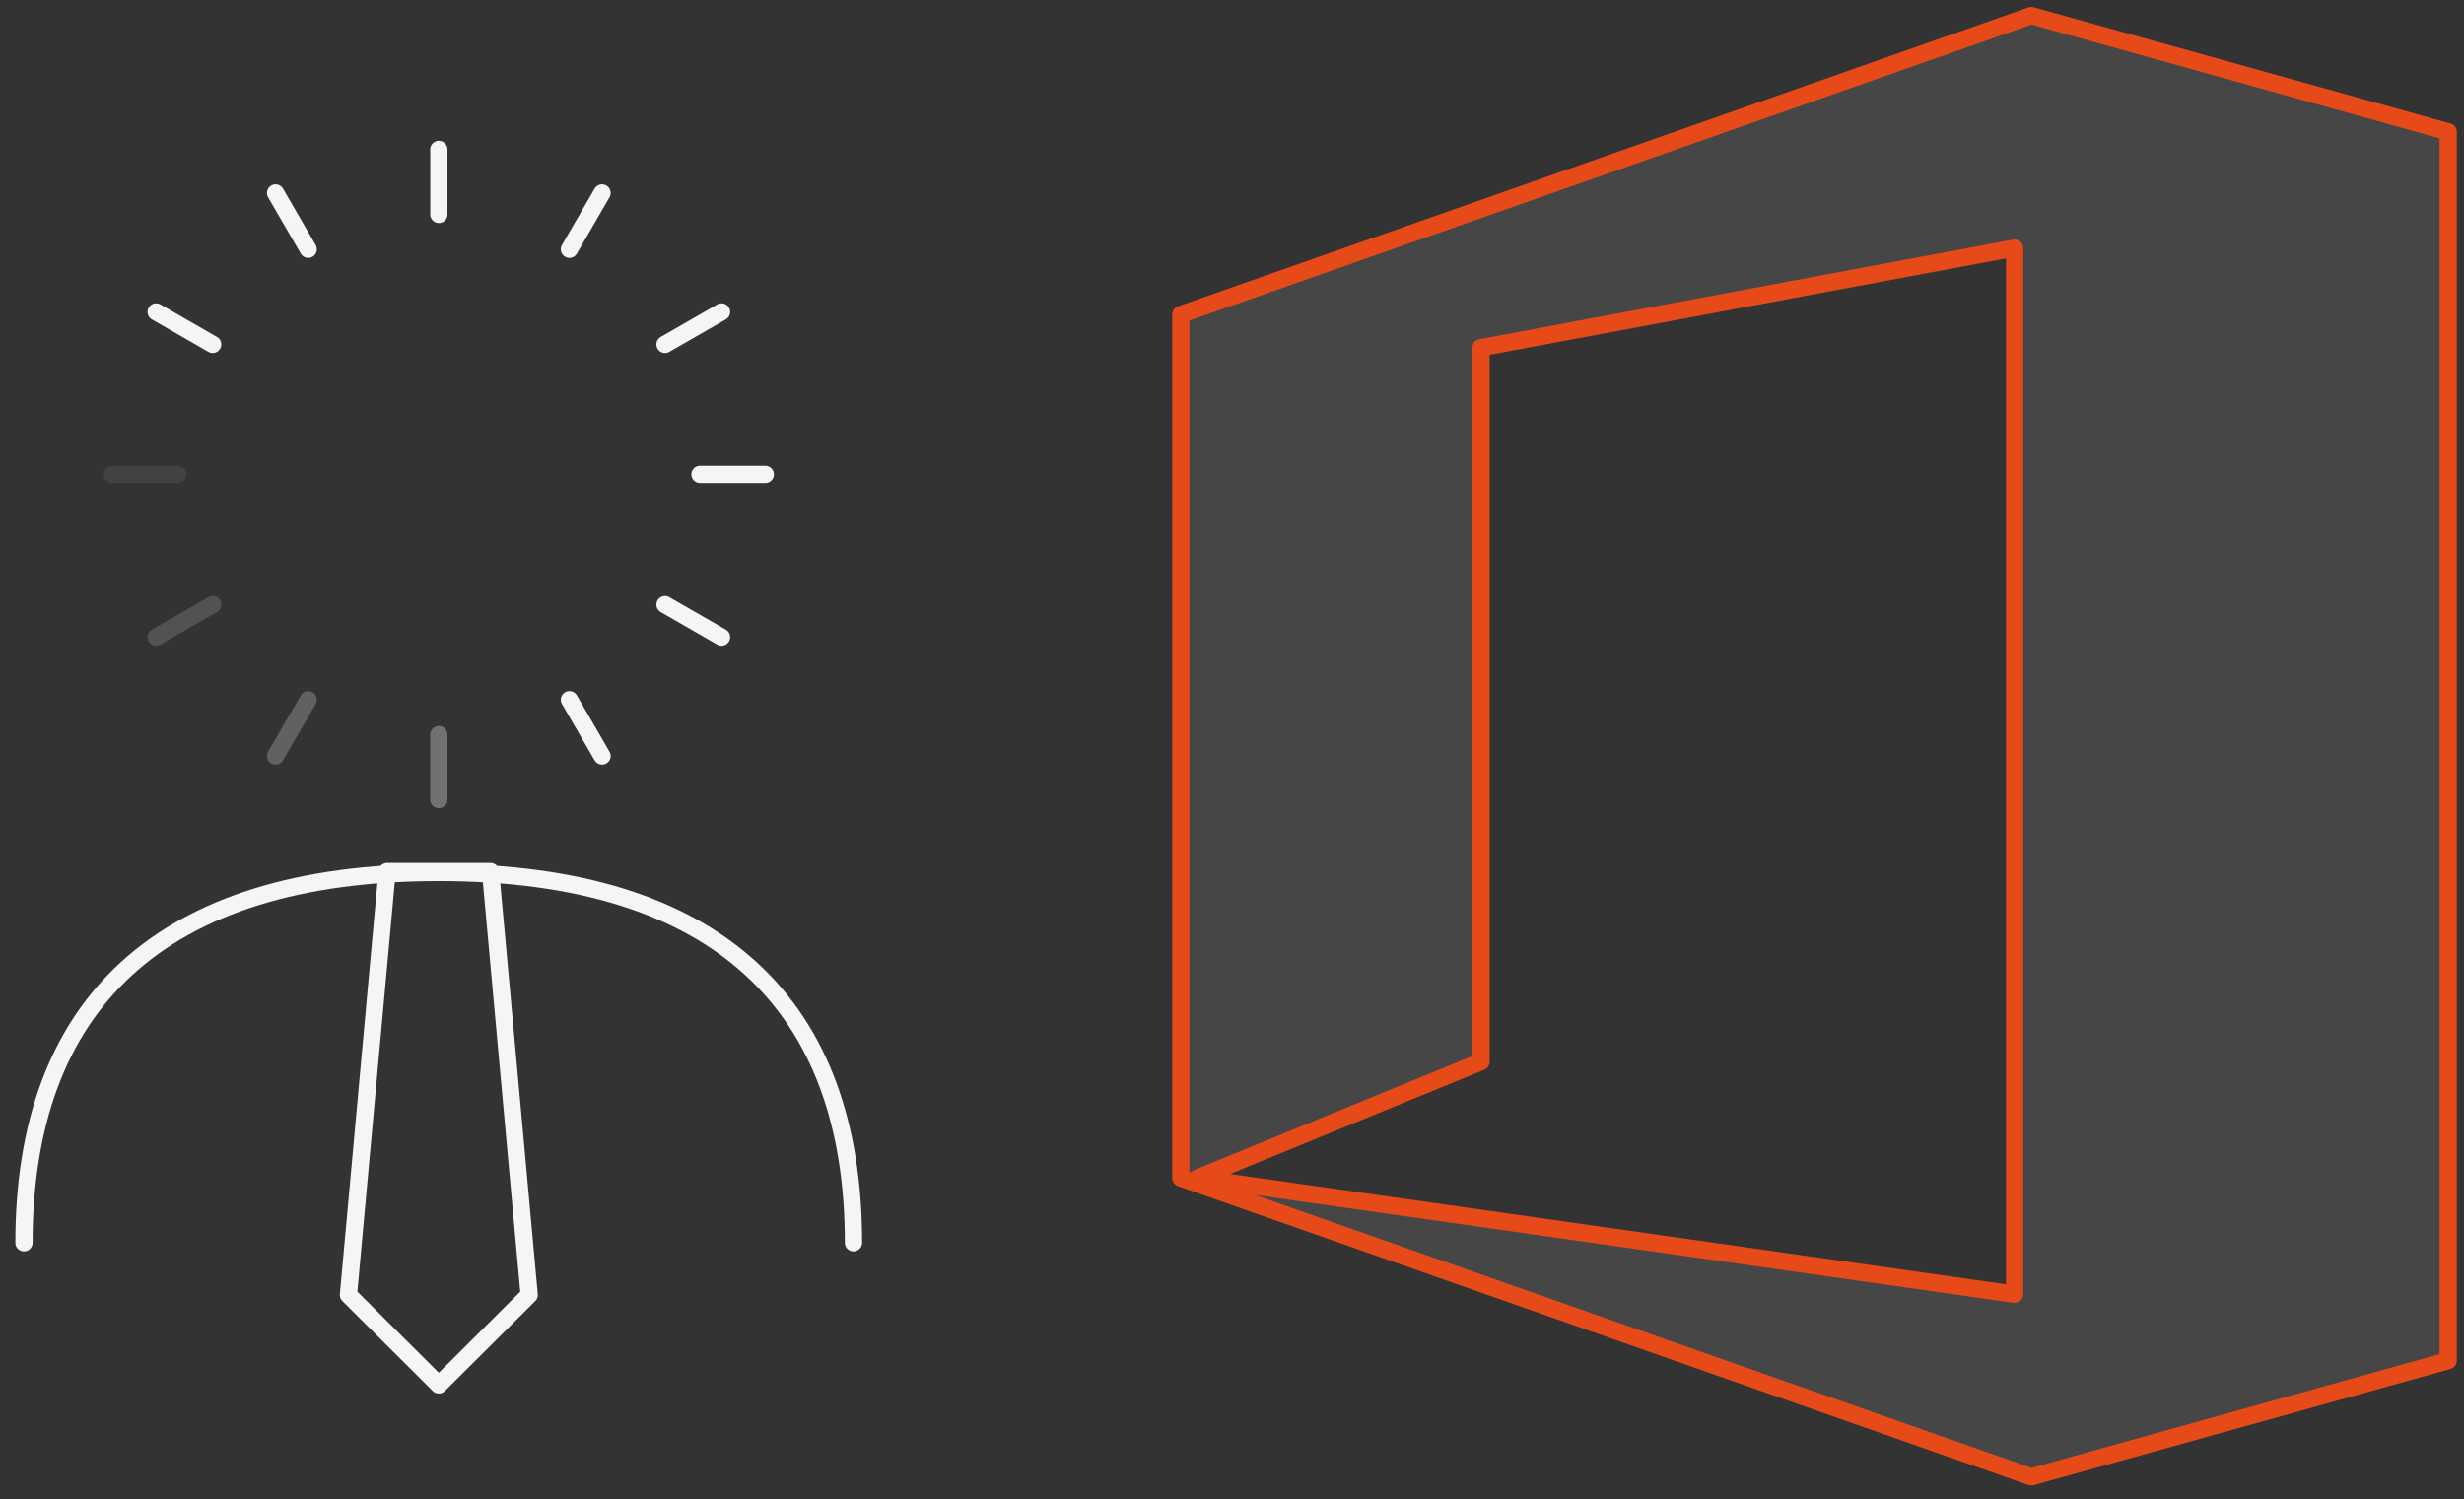 <?xml version="1.0" encoding="UTF-8"?> <svg xmlns="http://www.w3.org/2000/svg" width="143" height="87" viewBox="0 0 143 87" fill="none"><rect x="0" y="0" width="143" height="87" fill="#333333" stroke="none"/><path d="M49.533 72.129C49.533 58.384 41.71 50.636 25.462 50.636C9.213 50.636 1.391 58.384 1.391 72.129" stroke="#F5F5F5" stroke-linecap="round" stroke-linejoin="round"></path><path d="M25.467 80.379L20.222 75.156L22.465 50.585H28.469L30.712 75.156L25.467 80.379Z" stroke="#F5F5F5" stroke-linecap="round" stroke-linejoin="round"></path><path d="M25.469 8.672V12.445" stroke="#F5F5F5" stroke-linecap="round" stroke-linejoin="round"></path><path d="M34.941 11.2L33.047 14.468" stroke="#F5F5F5" stroke-linecap="round" stroke-linejoin="round"></path><path d="M41.875 18.105L38.594 19.992" stroke="#F5F5F5" stroke-linecap="round" stroke-linejoin="round"></path><path d="M44.414 27.54H40.625" stroke="#F5F5F5" stroke-linecap="round" stroke-linejoin="round"></path><path d="M41.875 36.974L38.594 35.087" stroke="#F5F5F5" stroke-linecap="round" stroke-linejoin="round"></path><path d="M34.941 43.879L33.047 40.611" stroke="#F5F5F5" stroke-linecap="round" stroke-linejoin="round"></path><path d="M25.469 46.407V42.634" stroke="#818181" stroke-opacity="0.8" stroke-linecap="round" stroke-linejoin="round"></path><path d="M15.992 43.879L17.887 40.611" stroke="#818181" stroke-opacity="0.6" stroke-linecap="round" stroke-linejoin="round"></path><path d="M9.062 36.974L12.344 35.087" stroke="#818181" stroke-opacity="0.4" stroke-linecap="round" stroke-linejoin="round"></path><path d="M6.523 27.54H10.312" stroke="#818181" stroke-opacity="0.2" stroke-linecap="round" stroke-linejoin="round"></path><path d="M9.062 18.105L12.344 19.992" stroke="#F5F5F5" stroke-linecap="round" stroke-linejoin="round"></path><path d="M15.992 11.2L17.887 14.468" stroke="#F5F5F5" stroke-linecap="round" stroke-linejoin="round"></path><path fill-rule="evenodd" clip-rule="evenodd" d="M68.531 68.371L117.887 85.72L142.082 78.973V7.649L117.887 0.902L68.531 18.251V68.371ZM116.921 75.118V14.396L85.952 20.18V61.624L69.5 68.371L116.921 75.118Z" fill="#FFF4F1" fill-opacity="0.1"></path><path d="M117.887 85.72L117.722 86.191C117.818 86.225 117.923 86.229 118.022 86.201L117.887 85.72ZM68.531 68.371H68.031C68.031 68.583 68.165 68.772 68.365 68.842L68.531 68.371ZM142.082 78.973L142.216 79.454C142.432 79.394 142.582 79.197 142.582 78.973H142.082ZM142.082 7.649H142.582C142.582 7.425 142.432 7.228 142.216 7.168L142.082 7.649ZM117.887 0.902L118.022 0.421C117.923 0.393 117.818 0.397 117.722 0.431L117.887 0.902ZM68.531 18.251L68.365 17.78C68.165 17.85 68.031 18.039 68.031 18.251H68.531ZM116.921 14.396H117.421C117.421 14.248 117.354 14.107 117.24 14.012C117.126 13.917 116.975 13.878 116.829 13.905L116.921 14.396ZM116.921 75.118L116.85 75.613C116.994 75.633 117.139 75.591 117.248 75.496C117.358 75.401 117.421 75.263 117.421 75.118H116.921ZM85.952 20.18L85.86 19.688C85.624 19.732 85.452 19.939 85.452 20.18H85.952ZM85.952 61.624L86.142 62.087C86.329 62.01 86.452 61.827 86.452 61.624H85.952ZM69.5 68.371L69.31 67.909C69.102 67.994 68.976 68.209 69.004 68.433C69.032 68.657 69.206 68.834 69.43 68.866L69.5 68.371ZM118.053 85.248L68.697 67.899L68.365 68.842L117.722 86.191L118.053 85.248ZM141.947 78.491L117.753 85.238L118.022 86.201L142.216 79.454L141.947 78.491ZM141.582 7.649V78.973H142.582V7.649H141.582ZM117.753 1.384L141.947 8.131L142.216 7.168L118.022 0.421L117.753 1.384ZM68.697 18.723L118.053 1.374L117.722 0.431L68.365 17.78L68.697 18.723ZM69.031 68.371V18.251H68.031V68.371H69.031ZM116.421 14.396V75.118H117.421V14.396H116.421ZM86.044 20.671L117.012 14.888L116.829 13.905L85.86 19.688L86.044 20.671ZM86.452 61.624V20.18H85.452V61.624H86.452ZM69.69 68.834L86.142 62.087L85.762 61.162L69.31 67.909L69.69 68.834ZM116.991 74.623L69.57 67.876L69.43 68.866L116.85 75.613L116.991 74.623Z" fill="#E64A19"></path></svg> 
